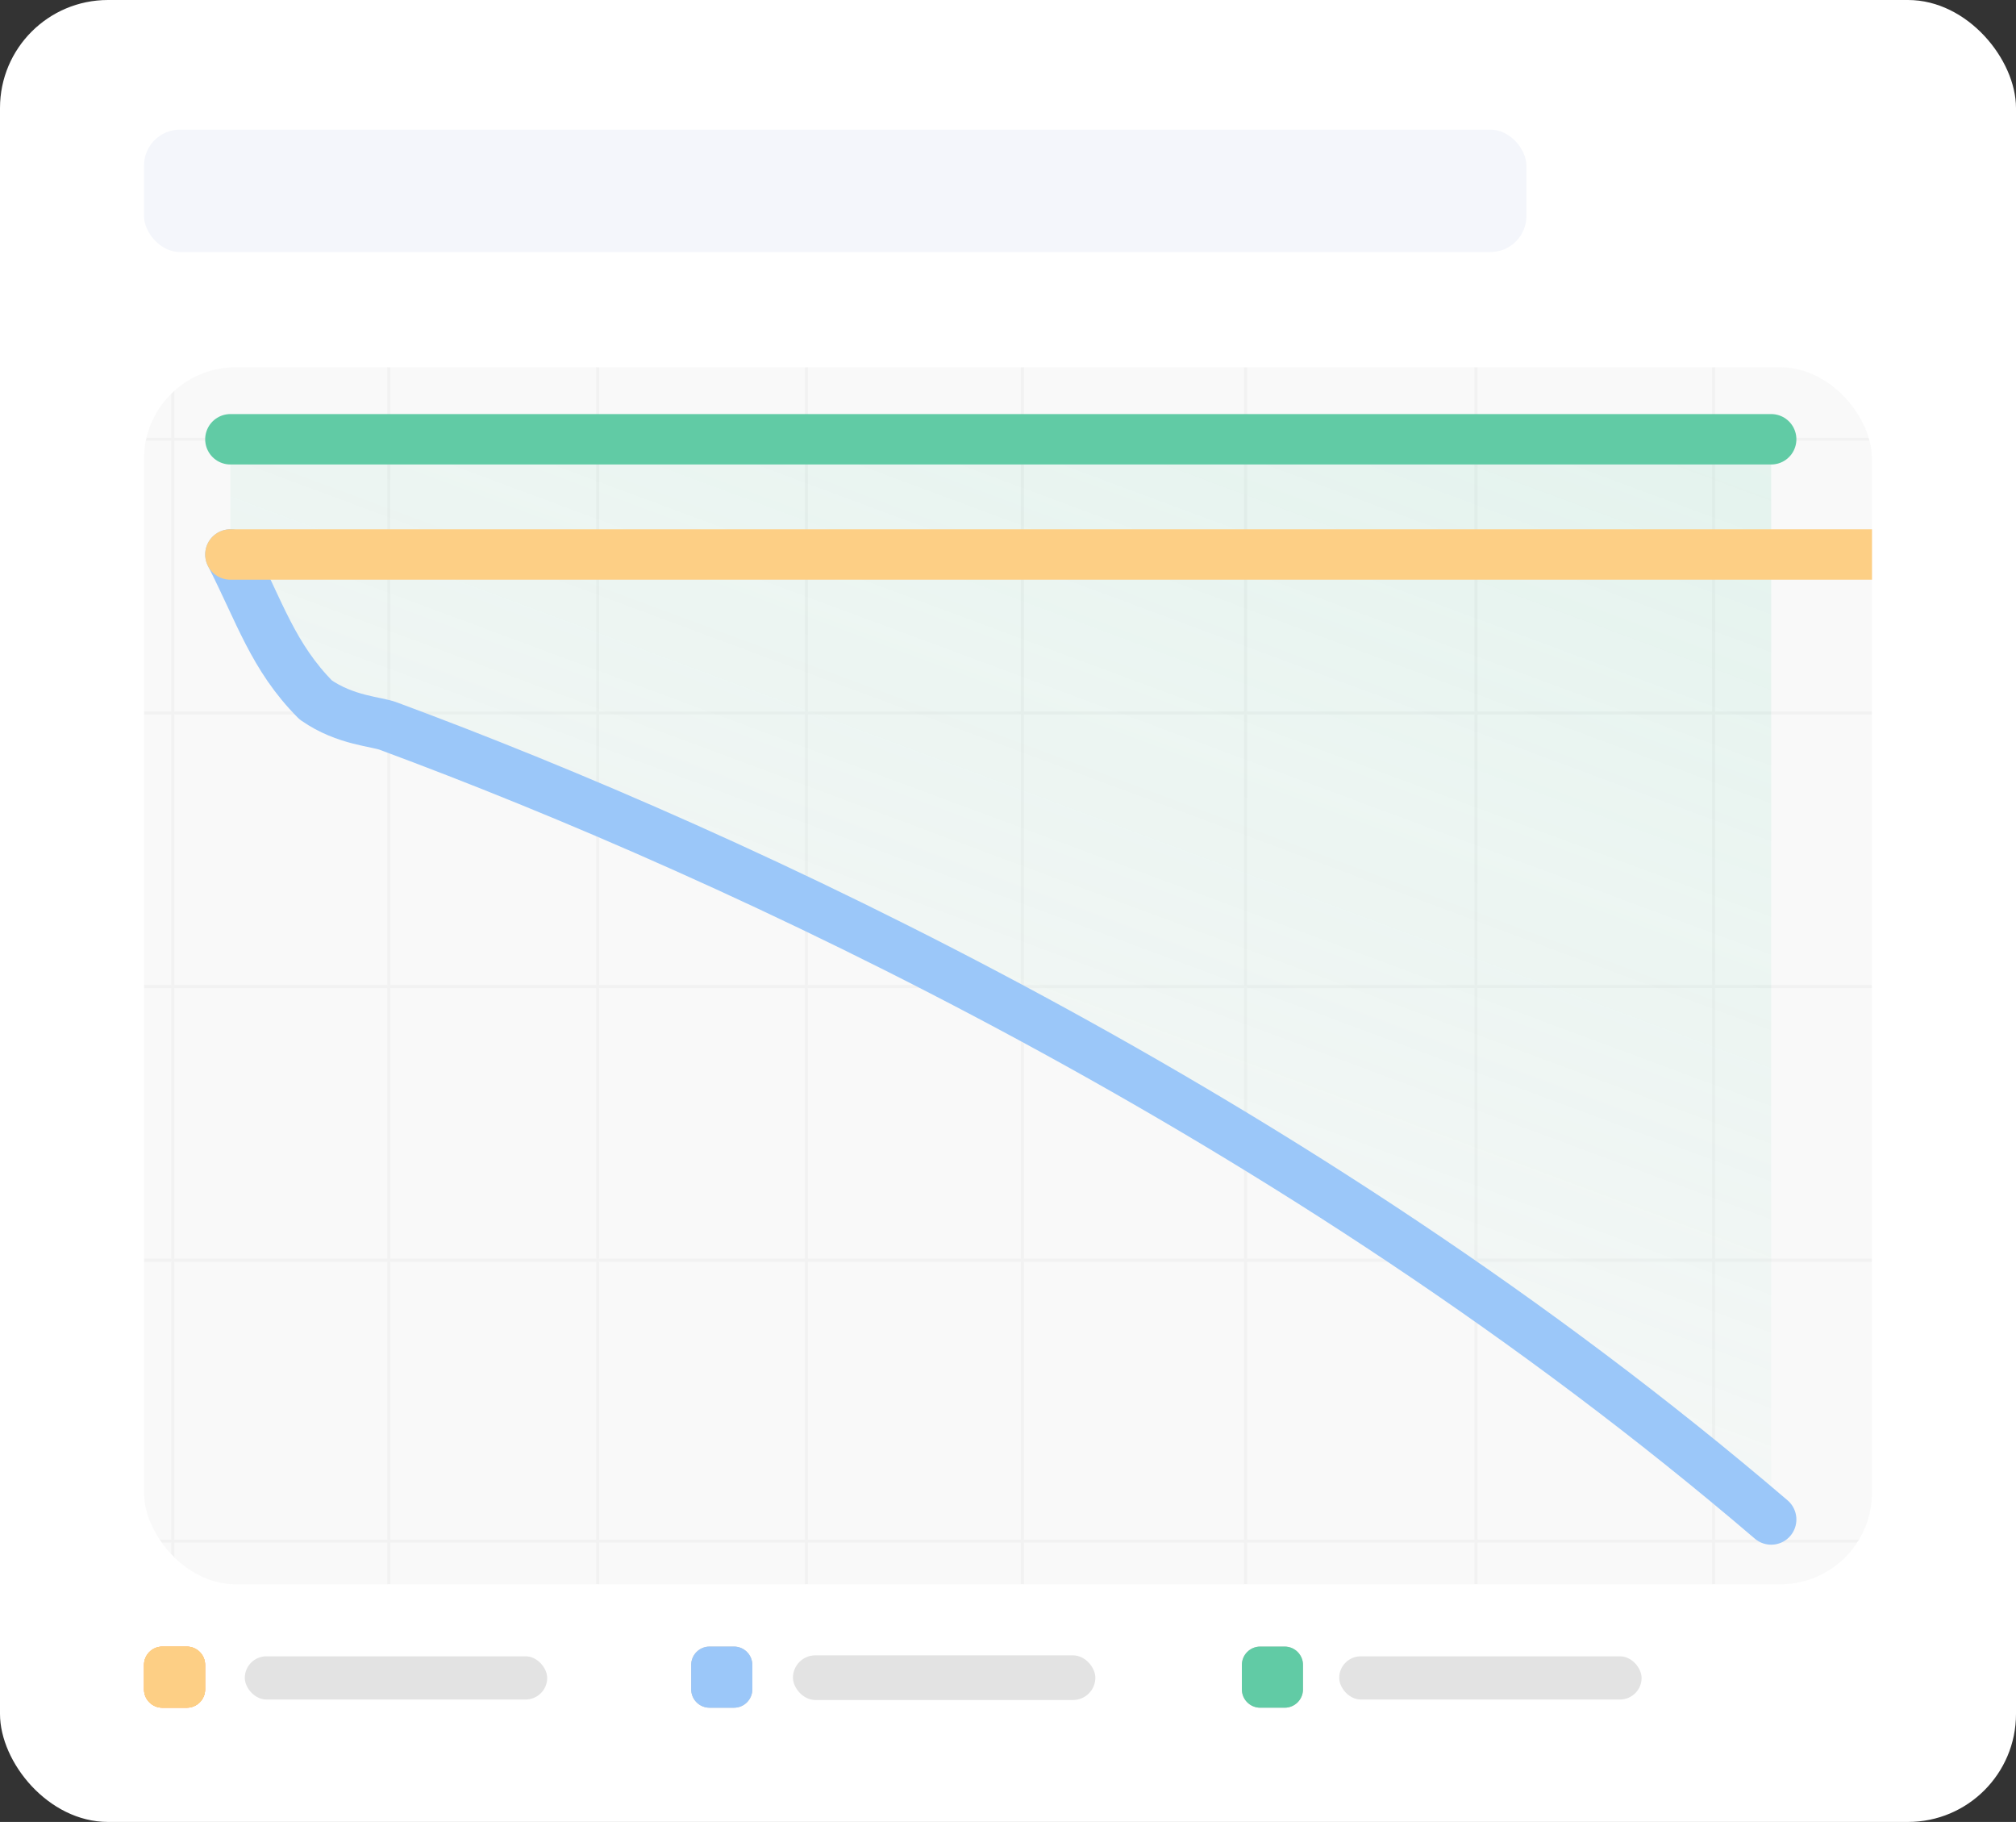 <?xml version="1.0" encoding="UTF-8"?> <svg xmlns="http://www.w3.org/2000/svg" width="280" height="253" viewBox="0 0 280 253" fill="none"><rect x="0" y="0" width="280" height="253" fill="#333333" stroke="none"/> <rect width="280" height="253" rx="15" fill="white"></rect> <g clip-path="url(#clip0_731_5476)"> <path opacity="0.6" d="M432.998 62.733C432.998 55.7 427.297 49.999 420.265 49.999H32.731C25.699 49.999 19.998 55.7 19.998 62.733V207.266C19.998 214.299 25.699 220 32.731 220H420.265C427.297 220 432.998 214.299 432.998 207.266V62.733Z" fill="#F5F5F5"></path> <g opacity="0.34"> <path d="M19.997 214H430.997" stroke="#E5E5E5" stroke-width="0.424"></path> <path d="M19.997 175H432.997" stroke="#E5E5E5" stroke-width="0.424"></path> <path d="M19.997 137H432.997" stroke="#E5E5E5" stroke-width="0.424"></path> <path d="M19.997 99H432.997" stroke="#E5E5E5" stroke-width="0.424"></path> <path d="M19.997 61L432.997 61" stroke="#E5E5E5" stroke-width="0.424"></path> <path d="M23.998 52L23.998 233" stroke="#E5E5E5" stroke-width="0.424"></path> <path d="M53.998 51V233" stroke="#E5E5E5" stroke-width="0.424"></path> <path d="M82.998 51V233" stroke="#E5E5E5" stroke-width="0.424"></path> <path d="M111.998 51V233" stroke="#E5E5E5" stroke-width="0.424"></path> <path d="M141.998 51V233" stroke="#E5E5E5" stroke-width="0.424"></path> <path d="M172.998 51V233" stroke="#E5E5E5" stroke-width="0.424"></path> <path d="M204.998 51V233" stroke="#E5E5E5" stroke-width="0.424"></path> <path d="M237.998 51V233" stroke="#E5E5E5" stroke-width="0.424"></path> </g> <path d="M31.998 79.367V60.999H245.998V211C206.567 176.306 147.347 144.774 129.662 135.489C117.144 128.917 71.539 108.248 43.618 99.484L36.96 90.154L31.998 79.367Z" fill="url(#paint0_linear_731_5476)" fill-opacity="0.15"></path> <path d="M31.998 76.999C36.071 84.954 37.922 91.225 43.846 97.191C48.011 100.098 52.376 100.187 54.028 100.863C102.344 118.76 180.002 154.554 245.998 211" stroke="#9BC7F9" stroke-width="7" stroke-linecap="round" stroke-linejoin="round"></path> <path d="M31.998 76.999H364.998" stroke="#FDCF85" stroke-width="7" stroke-linecap="round" stroke-linejoin="round"></path> <path d="M31.998 60.999H245.998" stroke="#61CBA5" stroke-width="7" stroke-linecap="round" stroke-linejoin="round"></path> </g> <g clip-path="url(#clip1_731_5476)"> <path d="M20.001 231.197C20.001 229.791 21.141 228.651 22.548 228.651H25.943C27.349 228.651 28.49 229.791 28.49 231.197V234.593C28.49 235.999 27.349 237.14 25.943 237.14H22.548C21.141 237.14 20.001 235.999 20.001 234.593V231.197Z" fill="#FF5E56"></path> <path d="M20.001 231.197C20.001 229.791 21.141 228.651 22.548 228.651H25.943C27.349 228.651 28.49 229.791 28.49 231.197V234.593C28.49 235.999 27.349 237.14 25.943 237.14H22.548C21.141 237.14 20.001 235.999 20.001 234.593V231.197Z" fill="#FFE871"></path> <path d="M20.001 231.197C20.001 229.791 21.141 228.651 22.548 228.651H25.943C27.349 228.651 28.49 229.791 28.49 231.197V234.593C28.49 235.999 27.349 237.14 25.943 237.14H22.548C21.141 237.14 20.001 235.999 20.001 234.593V231.197Z" fill="#FDCF85"></path> </g> <g clip-path="url(#clip2_731_5476)"> <path d="M96 231.196C96 229.789 97.14 228.649 98.547 228.649H101.942C103.349 228.649 104.489 229.789 104.489 231.196V234.591C104.489 235.997 103.349 237.138 101.942 237.138H98.547C97.14 237.138 96 235.997 96 234.591V231.196Z" fill="#C4C4C4"></path> <path d="M96 231.196C96 229.789 97.14 228.649 98.547 228.649H101.942C103.349 228.649 104.489 229.789 104.489 231.196V234.591C104.489 235.997 103.349 237.138 101.942 237.138H98.547C97.14 237.138 96 235.997 96 234.591V231.196Z" fill="#9BC7F9"></path> </g> <g clip-path="url(#clip3_731_5476)"> <path d="M172.482 231.195C172.482 229.789 173.623 228.649 175.029 228.649H178.425C179.831 228.649 180.971 229.789 180.971 231.195V234.591C180.971 235.997 179.831 237.137 178.425 237.137H175.029C173.623 237.137 172.482 235.997 172.482 234.591V231.195Z" fill="#C4C4C4"></path> <path d="M172.482 231.195C172.482 229.789 173.623 228.649 175.029 228.649H178.425C179.831 228.649 180.971 229.789 180.971 231.195V234.591C180.971 235.997 179.831 237.137 178.425 237.137H175.029C173.623 237.137 172.482 235.997 172.482 234.591V231.195Z" fill="#61CBA5"></path> </g> <rect x="34" y="230" width="42" height="6" rx="3" fill="#E3E3E3"></rect> <rect x="110.133" y="229.867" width="42" height="6.2" rx="3.1" fill="#E3E3E3"></rect> <rect x="186" y="230" width="42" height="6" rx="3" fill="#E3E3E3"></rect> <rect x="20" y="18" width="192" height="17" rx="5" fill="#F4F6FB"></rect> <defs> <linearGradient id="paint0_linear_731_5476" x1="204.498" y1="34.499" x2="138.998" y2="211" gradientUnits="userSpaceOnUse"> <stop stop-color="#62CBA6"></stop> <stop offset="1" stop-color="#62CBA6" stop-opacity="0"></stop> </linearGradient> <clipPath id="clip0_731_5476"> <rect x="20" y="51" width="240" height="169" rx="12.733" fill="white"></rect> </clipPath> <clipPath id="clip1_731_5476"> <rect width="8.489" height="8.489" fill="white" transform="translate(20 228.65)"></rect> </clipPath> <clipPath id="clip2_731_5476"> <rect width="8.489" height="8.489" fill="white" transform="translate(96 228.648)"></rect> </clipPath> <clipPath id="clip3_731_5476"> <rect width="8.489" height="8.489" fill="white" transform="translate(172.483 228.648)"></rect> </clipPath> </defs> </svg> 